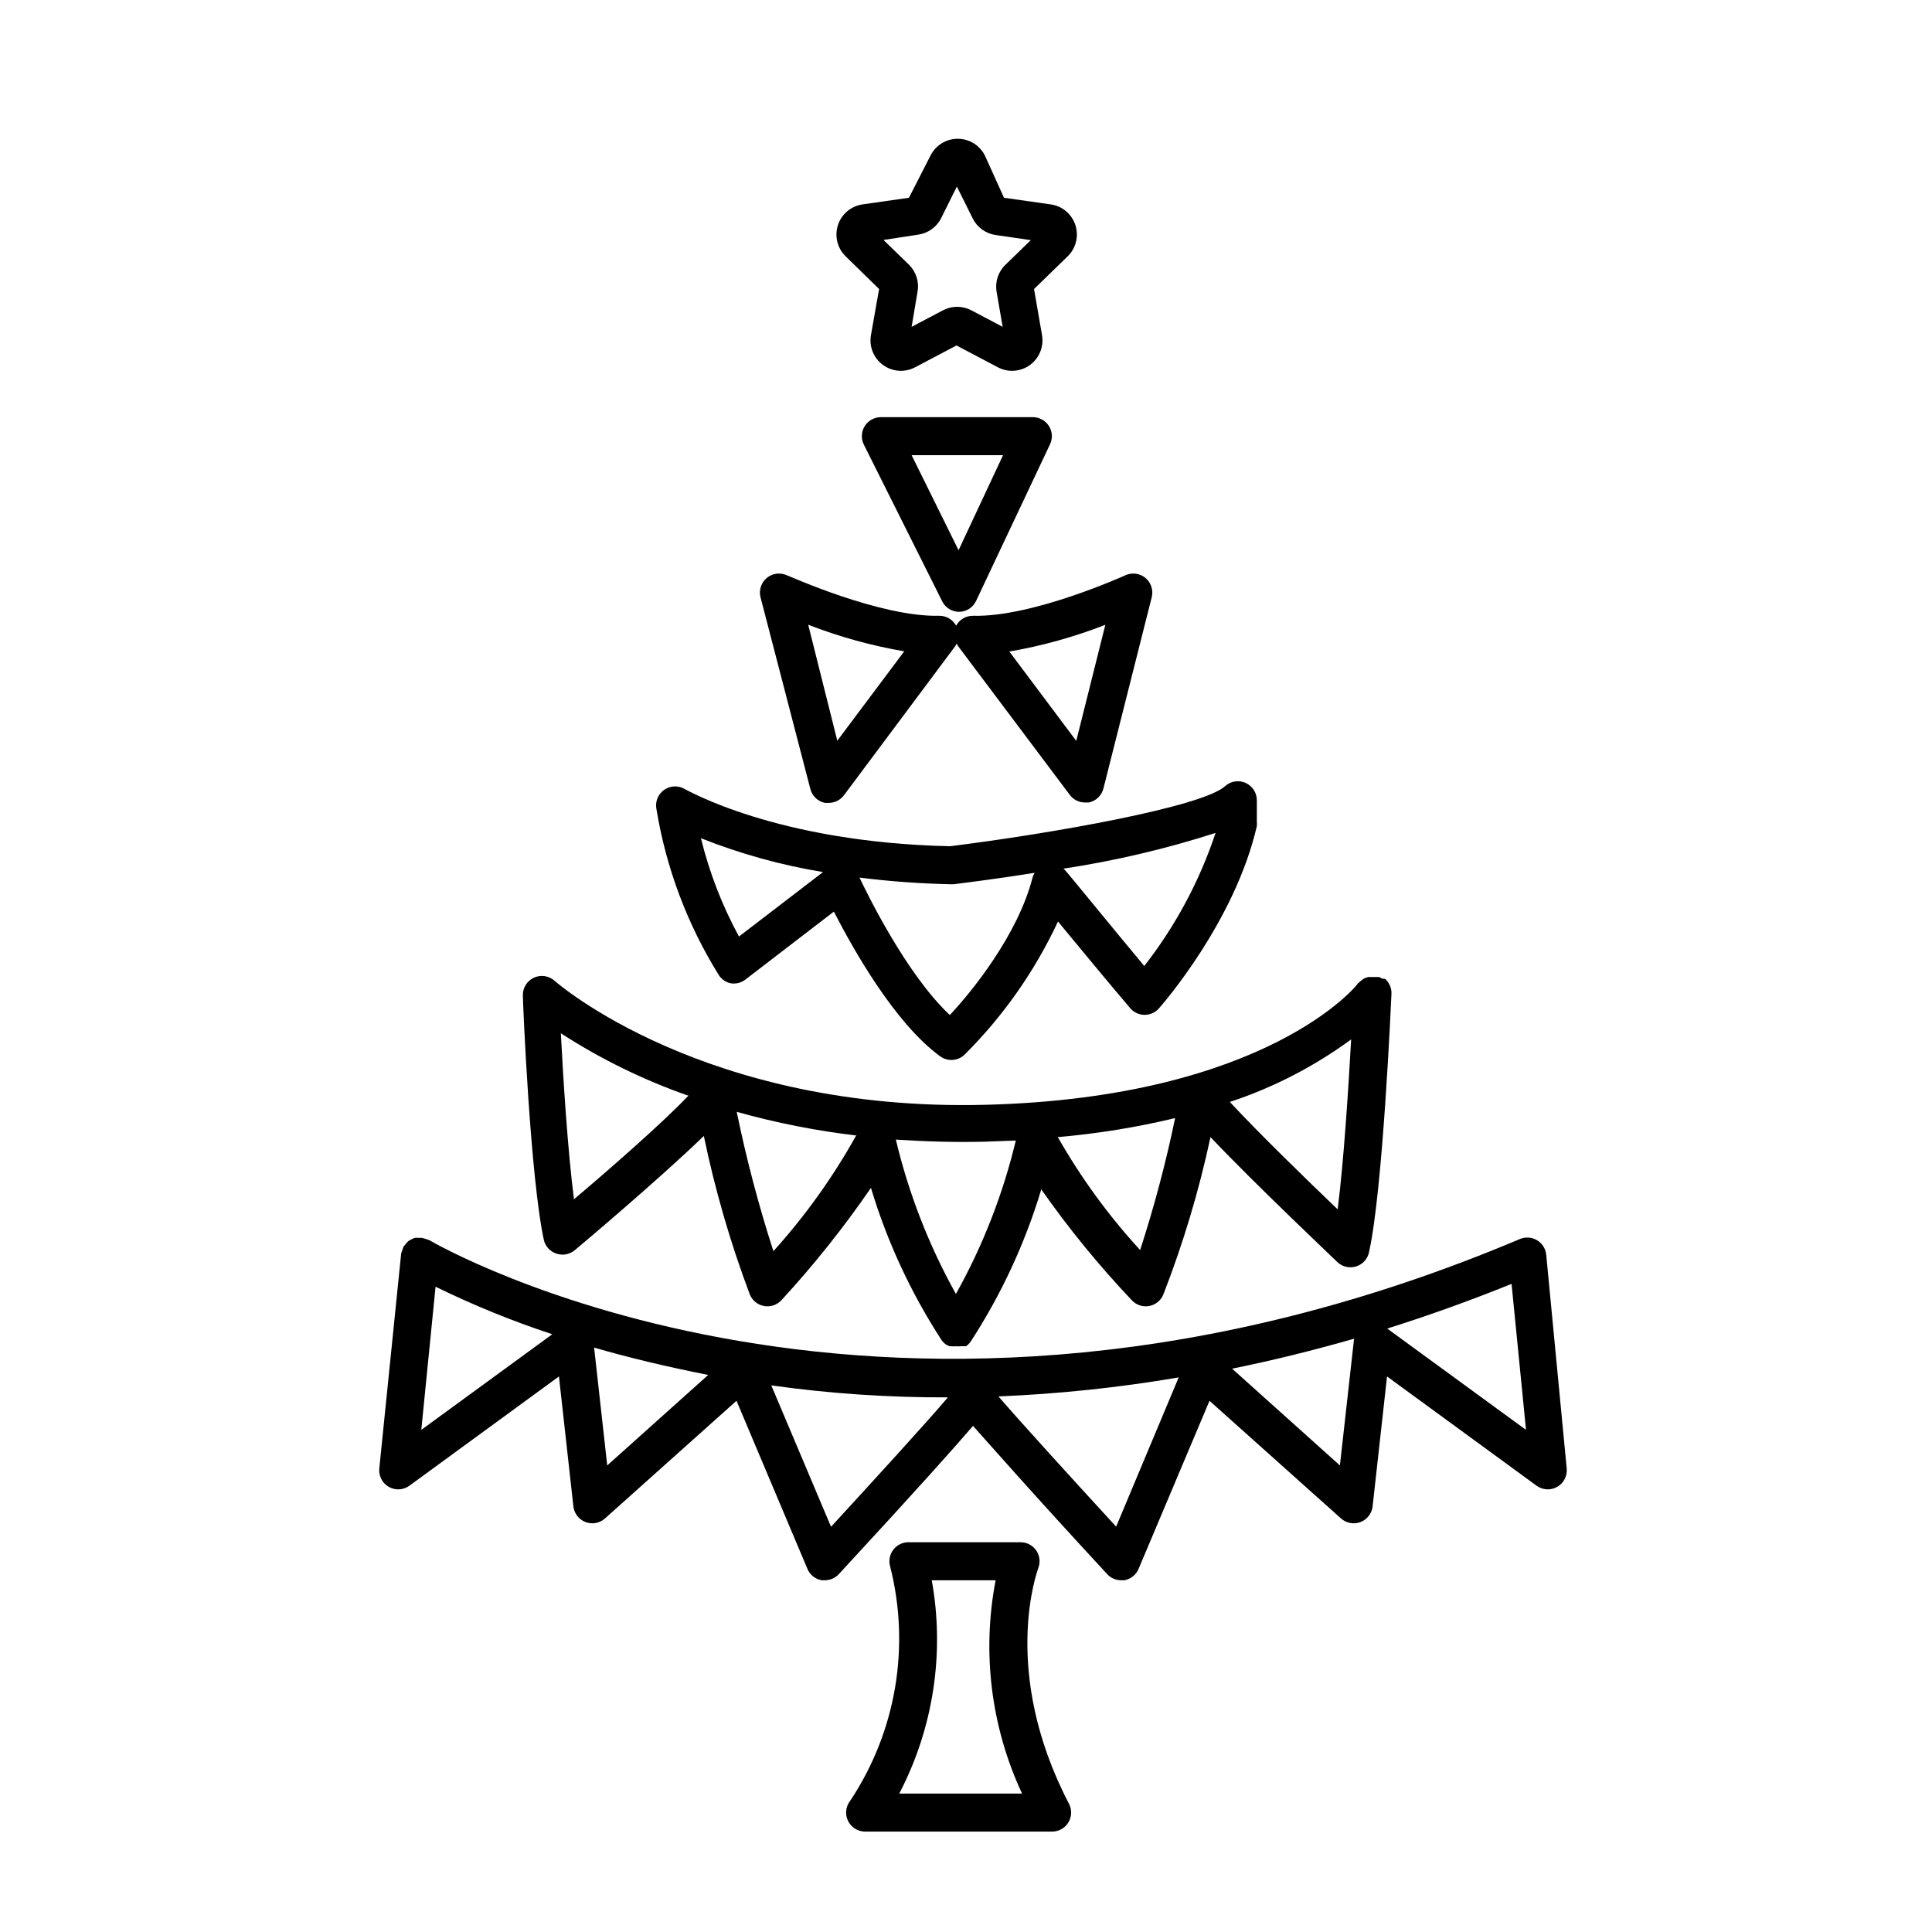 <?xml version="1.0" encoding="UTF-8"?>
<!-- Uploaded to: ICON Repo, www.svgrepo.com, Generator: ICON Repo Mixer Tools -->
<svg fill="#000000" width="800px" height="800px" version="1.1" viewBox="144 144 512 512" xmlns="http://www.w3.org/2000/svg">
 <g>
  <path d="m376.97 220.59-2.164 12.242c-0.523 3.023 0.715 6.082 3.195 7.891 2.481 1.809 5.773 2.051 8.492 0.621l10.984-5.793 10.984 5.793h-0.004c2.719 1.43 6.012 1.188 8.492-0.621 2.484-1.809 3.723-4.867 3.199-7.891l-2.117-12.242 8.918-8.664v-0.004c2.199-2.144 2.992-5.352 2.039-8.273-0.953-2.918-3.484-5.047-6.523-5.481l-12.395-1.762-5.039-11.137c-1.355-2.75-4.16-4.496-7.227-4.496-3.07 0-5.875 1.746-7.231 4.496l-5.695 11.137-12.293 1.762c-3.039 0.434-5.57 2.562-6.523 5.481-0.949 2.922-0.16 6.129 2.039 8.273zm10.379-14.41c2.641-0.379 4.926-2.039 6.098-4.434l4.133-8.312 4.18 8.414c1.172 2.394 3.457 4.055 6.098 4.434l9.32 1.359-6.75 6.551h-0.004c-1.902 1.855-2.769 4.531-2.316 7.152l1.613 9.27-8.312-4.383c-2.352-1.234-5.156-1.234-7.508 0l-8.312 4.383 1.562-9.27c0.484-2.629-0.363-5.328-2.269-7.203l-6.75-6.551z"/>
  <path d="m291.33 476.18c1.719 0.637 3.648 0.289 5.035-0.906 1.109-0.906 22.066-18.539 34.16-30.23 2.965 14.301 7.043 28.352 12.191 42.02 0.652 1.594 2.074 2.742 3.766 3.047 1.695 0.309 3.43-0.273 4.598-1.539 8.609-9.348 16.539-19.297 23.73-29.773 4.289 14.254 10.586 27.824 18.691 40.305 0.34 0.492 0.766 0.918 1.258 1.258l0.855 0.402h0.402l0.004 0.004c0.418 0.051 0.84 0.051 1.258 0 0.418 0.051 0.844 0.051 1.262 0h1.461c0.488-0.344 0.918-0.77 1.258-1.262 8.109-12.48 14.402-26.051 18.691-40.305 7.277 10.387 15.309 20.219 24.031 29.422 1.18 1.238 2.902 1.797 4.582 1.48s3.082-1.461 3.731-3.039c5.269-13.551 9.449-27.5 12.496-41.719 11.891 12.543 32.598 32.094 33.656 33.152h-0.004c1.367 1.273 3.324 1.684 5.09 1.074 1.762-0.613 3.043-2.152 3.324-3.996 3.629-16.426 5.793-66.102 5.894-68.215v-0.402-0.004c-0.059-1.324-0.637-2.574-1.609-3.473l-0.305-0.102h-0.453l-0.906-0.453h-2.922l-0.754 0.25h-0.004c-0.32 0.152-0.625 0.34-0.906 0.555l-0.656 0.555-0.402 0.352c0 0.301-24.082 30.23-98.645 32.145-74.562 1.914-113.81-32.496-114.21-32.848-1.5-1.359-3.672-1.688-5.512-0.828-1.836 0.855-2.977 2.731-2.902 4.758 0 1.965 1.965 48.465 5.594 64.891 0.434 1.59 1.617 2.871 3.176 3.426zm210.74-56.73c-0.707 12.543-1.914 31.992-3.578 45.039-8.113-7.758-21.312-20.605-28.566-28.465 11.52-3.801 22.367-9.395 32.145-16.574zm-46.652 20.859c-2.445 11.816-5.543 23.488-9.27 34.965-8.375-9.125-15.691-19.164-21.816-29.93 10.473-0.902 20.863-2.586 31.086-5.035zm-50.383 6.246 8.16-0.301h0.004c-3.402 14.215-8.742 27.895-15.871 40.656-7.16-12.844-12.516-26.609-15.922-40.91 7.711 0.504 15.57 0.758 23.629 0.555zm-34.16-1.613h0.004c-6.129 11.004-13.48 21.281-21.918 30.633-3.914-12.121-7.16-24.449-9.723-36.93 10.449 2.93 21.113 5.035 31.891 6.297zm-44.535-10.48c-6.602 6.953-20.504 19.145-30.23 27.355-1.664-12.898-2.871-32.145-3.477-43.984l0.004 0.004c10.602 6.856 21.984 12.418 33.906 16.578z"/>
  <path d="m337.62 404.58c1.371 0.23 2.773-0.117 3.883-0.957l23.477-18.035c5.039 9.773 16.02 29.473 28.164 38.34 1.984 1.457 4.734 1.266 6.496-0.453 10.25-10.215 18.625-22.152 24.738-35.266 5.543 6.699 13.805 16.727 19.145 22.973 0.945 1.105 2.324 1.75 3.777 1.762 1.465 0.016 2.863-0.613 3.832-1.711 0.805-0.906 20.152-23.023 25.945-48.316 0.039-0.367 0.039-0.738 0-1.109v-5.742c-0.004-1.988-1.18-3.789-2.996-4.594-1.82-0.805-3.941-0.469-5.418 0.867-6.144 5.543-46.199 12.594-72.902 15.922-46.25-1.008-69.98-15.113-70.23-15.113v-0.004c-1.668-1.02-3.773-0.98-5.406 0.102-1.629 1.078-2.488 3.004-2.199 4.938 2.539 15.695 8.172 30.73 16.574 44.234 0.719 1.102 1.84 1.879 3.121 2.164zm128.52-39.852c-4.238 12.75-10.629 24.676-18.895 35.27-8.715-10.43-20.707-25.191-20.809-25.191l-0.605-0.605h0.004c13.668-2.07 27.145-5.238 40.305-9.473zm-70.129 13.605h0.707c3.578-0.453 11.688-1.461 21.461-3.023-0.246 0.406-0.434 0.848-0.555 1.309-3.879 15.113-16.121 30.23-21.914 36.375-11.438-10.73-21.816-31.941-23.93-36.426h-0.004c8.043 1.012 16.129 1.602 24.234 1.766zm-33.906-3.223-22.27 17.078c-4.469-8.215-7.856-16.969-10.078-26.051 10.43 4.141 21.273 7.148 32.348 8.969z"/>
  <path d="m358.74 353.04c0.465 1.887 1.973 3.34 3.879 3.731h1.008c1.586 0 3.078-0.75 4.027-2.016l29.523-39.551c0.137-0.211 0.254-0.43 0.355-0.656 0.102 0.227 0.219 0.445 0.352 0.656l29.625 39.449c0.949 1.27 2.445 2.016 4.027 2.016h1.008c1.906-0.391 3.414-1.844 3.883-3.731l12.797-50.684h-0.004c0.473-1.879-0.18-3.863-1.676-5.102-1.492-1.234-3.566-1.504-5.324-0.691 0 0-24.484 11.133-40.305 10.73-1.883-0.043-3.633 0.969-4.535 2.621-0.902-1.652-2.652-2.664-4.535-2.621-15.719 0.352-39.852-10.629-40.305-10.73-1.762-0.812-3.832-0.543-5.324 0.691-1.496 1.238-2.148 3.223-1.68 5.102zm78.191-43.48-7.711 30.785-17.734-23.68c8.715-1.508 17.254-3.887 25.492-7.102zm-53.305 7.055-17.734 23.68-7.707-30.73c8.238 3.195 16.777 5.559 25.492 7.051z"/>
  <path d="m417.73 254.55h-40.305c-1.746 0.008-3.367 0.918-4.281 2.406-0.914 1.488-0.992 3.34-0.203 4.902l20.758 41.516-0.004-0.004c0.855 1.695 2.59 2.766 4.484 2.773 1.922-0.027 3.66-1.141 4.484-2.875l19.598-41.516v0.004c0.742-1.559 0.637-3.391-0.285-4.852-0.918-1.461-2.519-2.348-4.246-2.356zm-19.699 35.266-12.445-25.191h24.234z"/>
  <path d="m419.14 559.61c0.617-1.555 0.426-3.312-0.512-4.695-0.941-1.383-2.504-2.207-4.176-2.207h-29.574c-1.562-0.043-3.055 0.645-4.043 1.859-0.988 1.211-1.355 2.816-0.992 4.336 5.484 21.328 1.66 43.984-10.531 62.324-1.195 1.512-1.422 3.57-0.586 5.309 0.836 1.734 2.59 2.844 4.516 2.852h49.574c1.762 0.004 3.398-0.91 4.312-2.414 0.918-1.504 0.98-3.379 0.172-4.941-18.438-35.367-8.211-62.172-8.16-62.422zm-36.828 59.703c9.055-17.367 12.086-37.254 8.613-56.527h16.93c-3.68 19.109-1.23 38.891 7 56.527z"/>
  <path d="m553.76 476.48c-0.164-1.586-1.07-3-2.438-3.812-1.371-0.816-3.047-0.934-4.516-0.32-167.77 70.887-287.83 1.059-289.04 0.301v0.004c-0.629-0.23-1.27-0.43-1.914-0.605h-0.809c-0.367-0.039-0.738-0.039-1.105 0-0.316 0.105-0.621 0.238-0.906 0.402-0.285 0.129-0.555 0.277-0.809 0.453-0.305 0.27-0.574 0.574-0.805 0.906-0.164 0.16-0.316 0.328-0.453 0.504-0.246 0.629-0.465 1.27-0.656 1.918l-5.793 56.93c-0.195 1.973 0.781 3.875 2.5 4.863 1.715 0.988 3.852 0.879 5.461-0.281l39.648-28.969 3.828 34.461c0.219 1.871 1.457 3.461 3.219 4.129 1.758 0.668 3.742 0.301 5.144-0.953l34.863-31.188 18.793 44.535v0.004c0.66 1.586 2.086 2.723 3.777 3.023h0.859c1.395-0.008 2.727-0.59 3.676-1.613 20.906-22.621 30.781-33.703 35.57-39.297 5.039 5.594 14.66 16.676 35.57 39.297h-0.004c0.953 1.023 2.285 1.605 3.68 1.613h0.855c1.695-0.301 3.117-1.438 3.781-3.023l18.793-44.535 34.863 31.188-0.004-0.004c1.402 1.254 3.391 1.621 5.148 0.953s3-2.258 3.215-4.129l3.828-34.461 39.648 28.969h0.004c1.605 1.16 3.746 1.27 5.461 0.281 1.719-0.988 2.695-2.891 2.5-4.863zm-298.11 46.453 3.777-37.938h0.004c10.008 4.898 20.344 9.109 30.934 12.594zm49.273 9.422-3.477-31.234c8.969 2.621 19.094 5.039 30.23 7.254zm59.297 16.223-15.82-37.434h0.004c15.504 2.172 31.145 3.234 46.801 3.172-5.59 6.602-19.648 21.965-30.934 34.258zm75.57 0c-11.387-12.395-25.645-28.062-31.188-34.512h0.004c16.012-0.66 31.965-2.344 47.762-5.039zm63.027-49.574-3.727 33.352-28.566-25.645c10.48-2.117 21.312-4.785 32.395-7.961zm8.816-2.922c10.73-3.375 21.715-7.305 32.949-11.84l3.828 38.691z"/>
 </g>
</svg>
